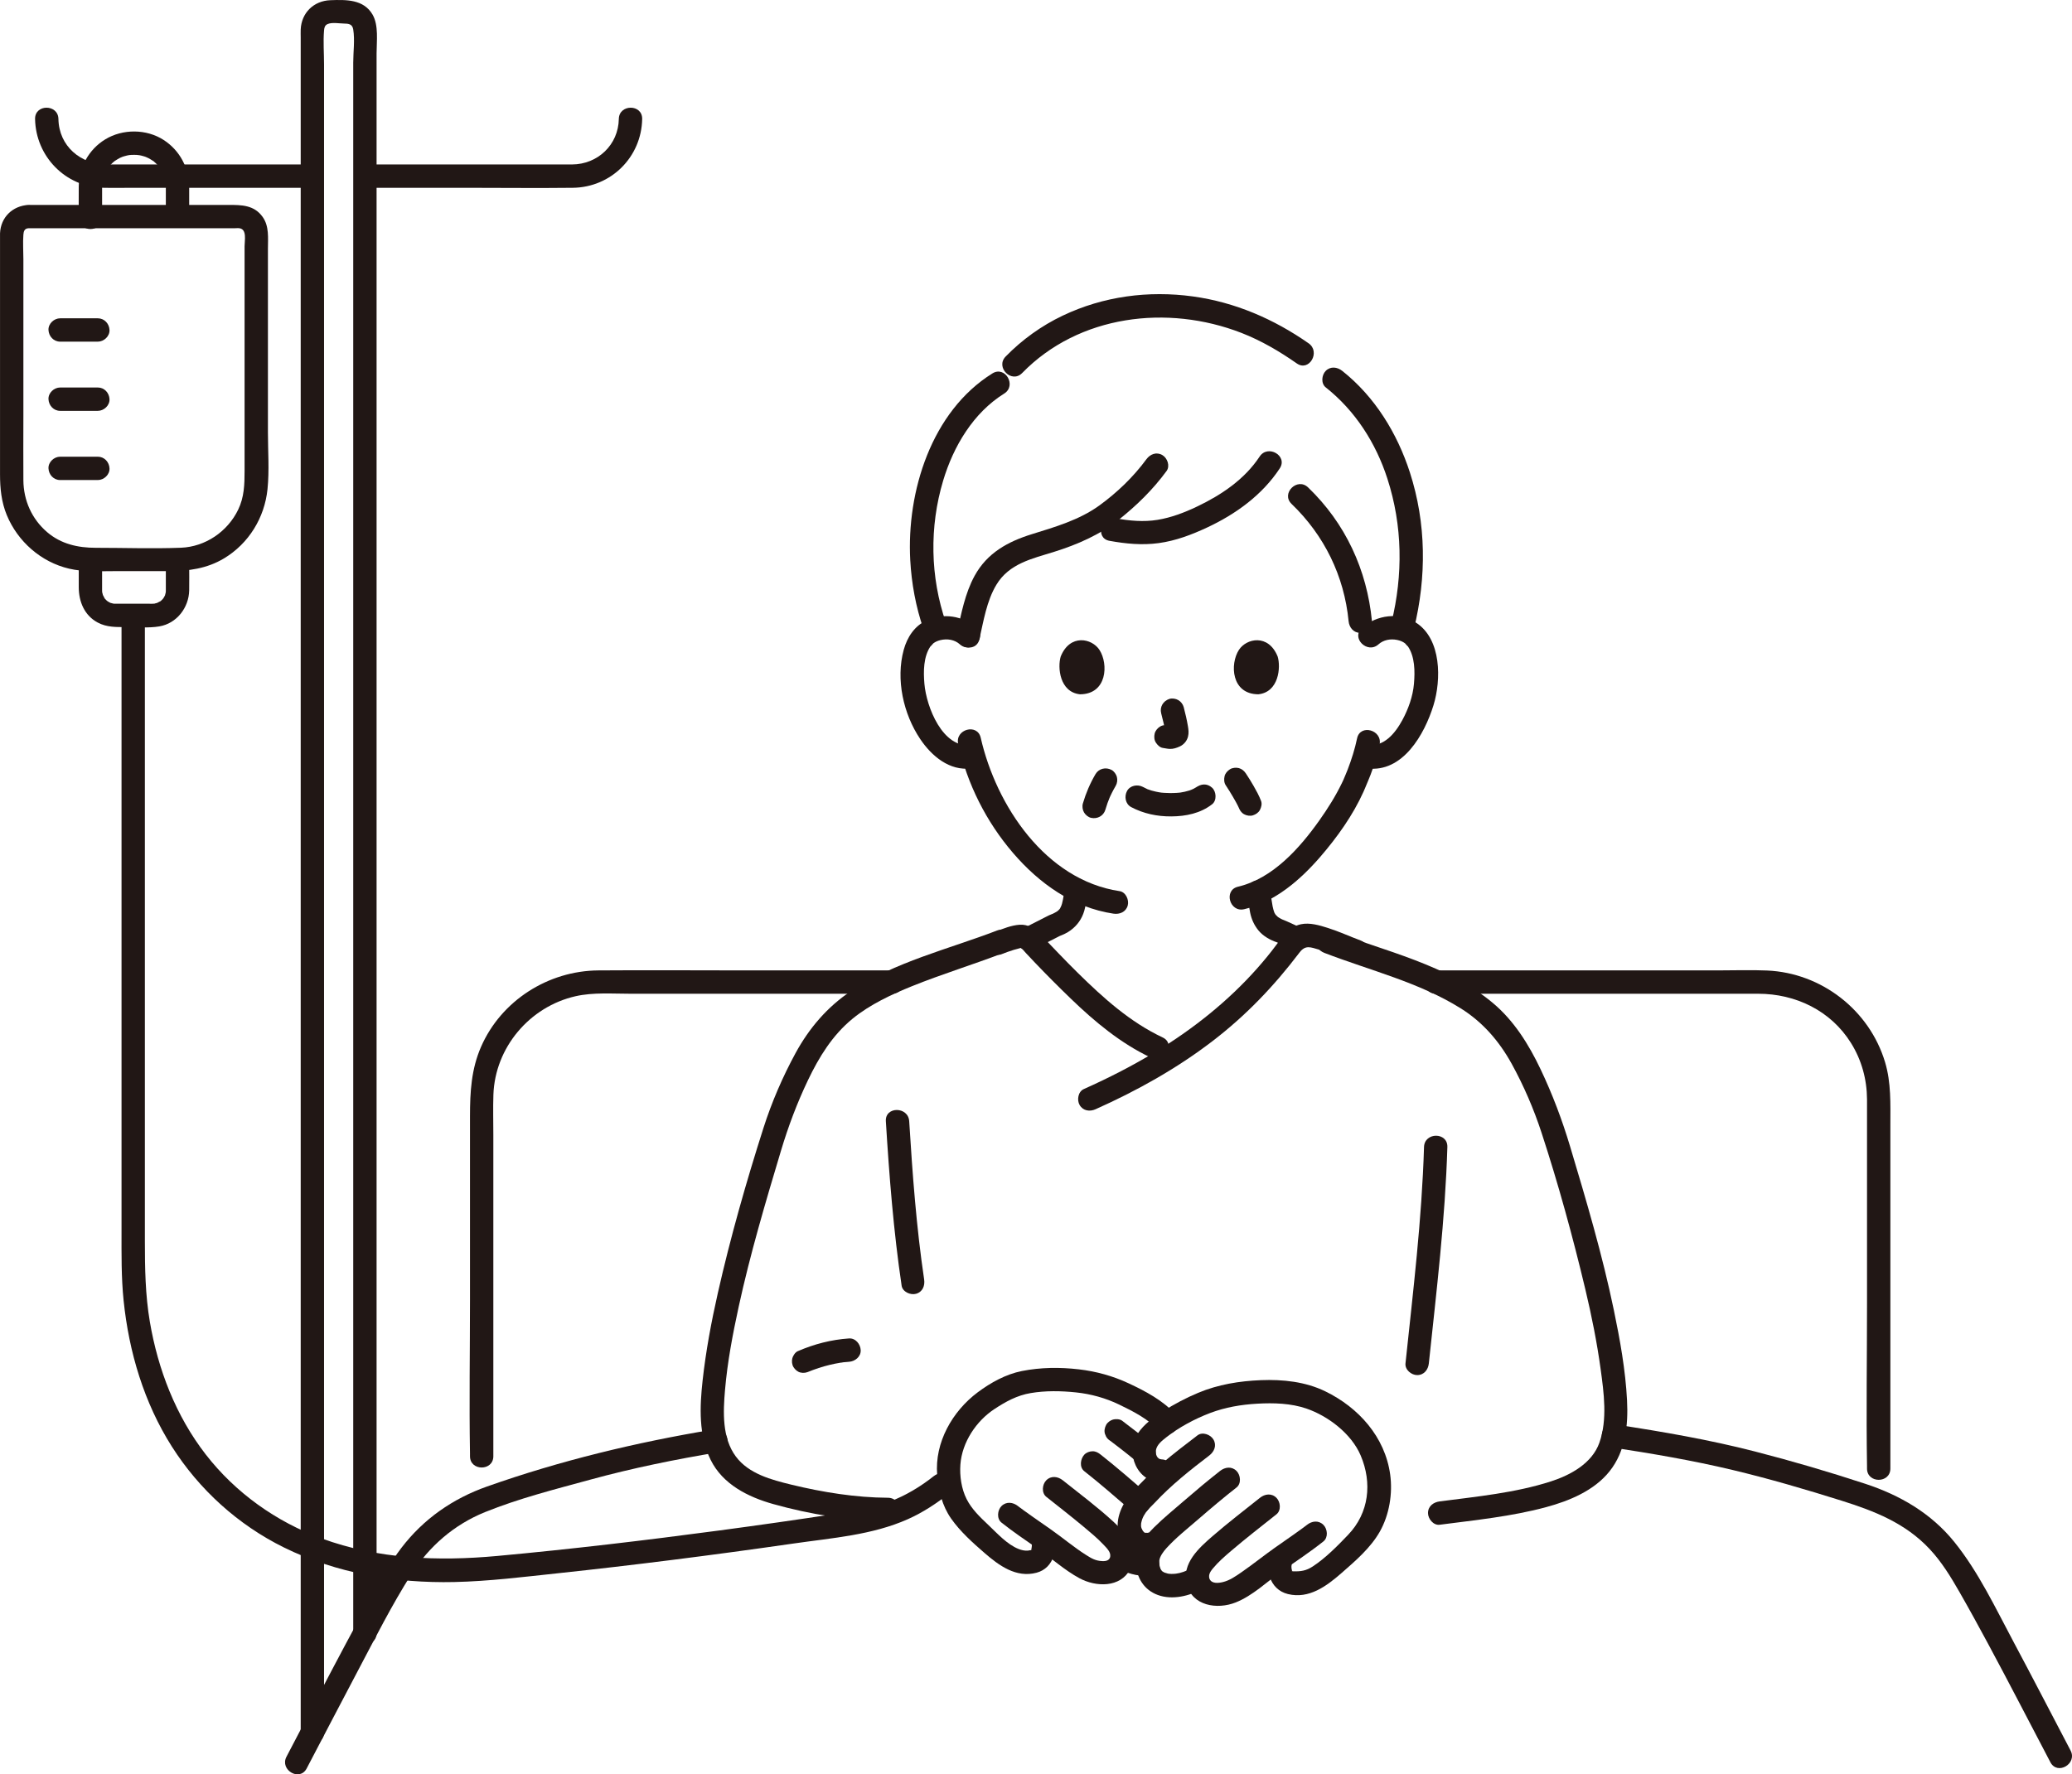 <?xml version="1.0" encoding="UTF-8"?><svg id="b" xmlns="http://www.w3.org/2000/svg" width="354.959" height="304.046" viewBox="0 0 354.959 304.046"><defs><style>.e{fill:#211715;}</style></defs><g id="c"><g id="d"><path class="e" d="M84.514,249.535v-55.134c0-2.269-.066-4.55.012-6.818.28-8.096,6.211-15.089,14.074-16.874,3.019-.685,6.323-.424,9.403-.424h44.802c2.574,0,2.578-4,0-4h-25.02c-8.422,0-16.847-.063-25.268,0-8.583.064-16.622,5.149-20.092,13.056-1.696,3.865-1.909,7.799-1.909,11.913v31.393c0,8.809-.15,17.632,0,26.439.003.15,0,.299,0,.449,0,2.574,4,2.578,4,0h0Z"/><path class="e" d="M246.004,170.285h55.183c6.433,0,12.456,2.893,15.917,8.449,1.814,2.912,2.719,6.21,2.74,9.634.005.875,0,1.751,0,2.626v32.457c0,9.241-.148,18.497,0,27.737.002.152,0,.305,0,.457,0,2.574,4,2.578,4,0v-24.137c0-11.579,0-23.157,0-34.736,0-3.624.149-7.24-.909-10.764-2.683-8.932-10.905-15.302-20.214-15.704-2.769-.119-5.56-.02-8.33-.02h-48.386c-2.574,0-2.578,4,0,4h0Z"/><path class="e" d="M55.514,296.835V11.026c0-1.908-.163-3.898,0-5.801.039-.462.113-.884.613-1.105.755-.333,2.008-.094,2.804-.086.789.009,1.432.085,1.582,1.013.292,1.797,0,3.885,0,5.697v269.09c0,2.574,4,2.578,4,0V9.148c0-2.056.383-4.785-.684-6.639C62.304-.14,59.259-.062,56.596.035c-2.846.103-4.959,2.159-5.081,5.019-.02.455,0,.916,0,1.371v290.409c0,2.574,4,2.578,4,0h0Z"/><path class="e" d="M53.009,28.18c-11.567,0-23.135,0-34.702,0-4.492,0-8.216-3.149-8.298-7.794-.045-2.571-4.045-2.579-4,0,.112,6.392,5.185,11.641,11.618,11.791,1.767.041,3.54.003,5.308.003h23.61c2.155,0,4.309,0,6.464,0,2.574,0,2.578-4,0-4h0Z"/><path class="e" d="M63.012,32.18c5.619,0,11.237,0,16.856,0,6.088,0,12.18.071,18.267,0,6.533-.077,11.762-5.255,11.877-11.794.045-2.575-3.955-2.575-4,0-.078,4.433-3.611,7.771-8,7.794-2.152.011-4.304,0-6.456,0-7.555,0-15.109,0-22.664,0-1.96,0-3.919,0-5.879,0-2.574,0-2.578,4,0,4h0Z"/><path class="e" d="M4.879,39.112c9.83,0,19.66,0,29.49,0h5.799c.277,0,.589-.042.864,0,1.302.198.867,2.104.867,3.077,0,9.683,0,19.366,0,29.05,0,3.148,0,6.297,0,9.445,0,2.323-.062,4.508-1.093,6.643-1.819,3.767-5.615,6.368-9.82,6.531-4.849.187-9.734.011-14.586.011-3.05,0-5.942-.644-8.324-2.682-2.629-2.249-4.041-5.436-4.07-8.879-.032-3.701,0-7.403,0-11.104v-26.804c0-1.38-.105-2.807,0-4.184.043-.563.173-1.063.873-1.104,2.559-.148,2.576-4.149,0-4C2.152,35.27.12,37.226.005,39.988c-.012.296,0,.595,0,.891v40.408c0,2.397.232,4.738,1.16,6.982,1.872,4.529,5.867,8.047,10.665,9.173,2.496.586,5.109.426,7.653.426h9.445c3.34,0,6.536-.429,9.464-2.194,4.229-2.548,6.936-6.966,7.435-11.854.326-3.194.072-6.52.072-9.729,0-3.235,0-6.47,0-9.705,0-5.338,0-10.676,0-16.013,0-1.907,0-3.813,0-5.72,0-1.864.24-3.875-.903-5.478-1.466-2.058-3.629-2.061-5.845-2.061-11.122,0-22.243,0-33.365,0h-.907c-2.574,0-2.578,4,0,4Z"/><path class="e" d="M10.305,58.544h6.455c1.046,0,2.048-.92,2-2s-.879-2-2-2c-.067,0-.134,0-.2,0-1.046,0-2.048.92-2,2s.879,2,2,2c.067,0,.134,0,.2,0v-4h-6.455c-1.046,0-2.048.92-2,2s.879,2,2,2h0Z"/><path class="e" d="M10.305,70.401h6.455c1.046,0,2.048-.92,2-2s-.879-2-2-2c-.067,0-.134,0-.2,0-1.046,0-2.048.92-2,2s.879,2,2,2c.067,0,.134,0,.2,0v-4h-6.455c-1.046,0-2.048.92-2,2s.879,2,2,2h0Z"/><path class="e" d="M10.305,82.259h6.455c1.046,0,2.048-.92,2-2s-.879-2-2-2c-.067,0-.134,0-.2,0-1.046,0-2.048.92-2,2s.879,2,2,2c.067,0,.134,0,.2,0v-4h-6.455c-1.046,0-2.048.92-2,2s.879,2,2,2h0Z"/><path class="e" d="M13.492,96.363v4.254c0,2.472.963,4.836,3.245,6.058,1.56.836,3.192.777,4.908.777,1.849,0,3.817.192,5.645-.115,2.99-.502,5.063-3.215,5.121-6.175.029-1.467,0-2.937,0-4.404,0-2.574-4-2.578-4,0v3.709c0,.214.003.429,0,.643-.001.095-.003.189-.005.284-.001.065-.06.383,0,.072-.031.163-.082.32-.123.481-.081.313.12-.222-.014.068-.054.118-.12.229-.183.342-.022.04-.246.369-.116.196.129-.172-.121.133-.154.166-.091.091-.182.181-.278.266-.237.211.216-.129-.056.038-.103.063-.75.359-.481.271-.076.025-.789.179-.443.139-.328.037-.663.02-.992.02-.871,0-1.743,0-2.614,0-.774,0-1.549,0-2.323,0-.359,0-.719,0-1.078-.005-.065,0-.383-.06-.072,0-.163-.031-.32-.082-.481-.123-.313-.081.222.12-.068-.014-.118-.054-.229-.12-.342-.183-.04-.022-.369-.246-.196-.116.172.129-.133-.121-.166-.154-.091-.091-.181-.182-.266-.278-.211-.237.129.216-.038-.056-.063-.103-.359-.75-.271-.481-.025-.076-.179-.789-.139-.443-.016-.144-.017-.289-.02-.434-.004-.199,0-.398,0-.597v-4.205c0-2.574-4-2.578-4,0h0Z"/><path class="e" d="M17.492,37.31v-4.523c0-.263-.002-.526,0-.789,0-.098,0-.193.003-.292.006-.207.017-.416.043-.622-.044.339.053-.222.064-.273.272-1.196.741-2.039,1.679-2.905.12-.11.241-.22.369-.32-.236.185.026-.013.066-.038.279-.175.552-.352.846-.5.015-.008.602-.247.248-.117.125-.046.251-.09.378-.13.192-.061.387-.113.583-.157.07-.016.631-.111.273-.064.324-.042.655-.049.981-.046.14.001.279.004.419.012.015,0,.677.087.287.02.332.057.66.135.982.236.127.04.252.085.378.13-.312-.113.267.127.336.163.263.137.508.297.759.455.495.312-.218-.227.217.163.097.087.196.172.291.262.236.224.462.462.663.718-.233-.297.141.221.147.23.107.165.207.335.3.508.439.816.602,1.591.607,2.6.007,1.629,0,3.258,0,4.887,0,2.574,4,2.578,4,0,0-1.621.007-3.243,0-4.864-.014-3.273-1.612-6.283-4.369-8.067-2.954-1.911-7.019-1.931-10.014-.105-2.826,1.723-4.501,4.79-4.536,8.083-.019,1.782,0,3.565,0,5.347,0,2.574,4,2.578,4,0h0Z"/><path class="e" d="M122.103,244.976c-13.101,2.177-26.124,5.313-38.659,9.743-5.898,2.084-10.904,5.568-14.705,10.551-1.846,2.42-3.305,5.103-4.788,7.753-1.604,2.868-3.167,5.758-4.714,8.656-3.43,6.425-6.771,12.898-10.159,19.345-1.196,2.277,2.255,4.301,3.454,2.019,2.94-5.595,5.843-11.209,8.802-16.794,2.932-5.534,5.776-11.207,9.138-16.496,3.043-4.788,7.329-8.5,12.603-10.639,5.787-2.346,12.014-3.916,18.029-5.562,7.269-1.99,14.629-3.484,22.062-4.72,1.066-.177,1.662-1.497,1.397-2.46-.311-1.131-1.391-1.575-2.46-1.397h0Z"/><path class="e" d="M275.863,247.983c7.024,1.072,14.05,2.257,20.964,3.91,6.28,1.502,12.493,3.32,18.651,5.257,5.672,1.784,10.949,3.855,15.098,8.295,2.066,2.211,3.618,4.76,5.115,7.374,1.657,2.894,3.259,5.819,4.84,8.756,3.641,6.765,7.156,13.597,10.727,20.399,1.197,2.28,4.65.261,3.454-2.019-3.244-6.179-6.441-12.382-9.729-18.538-3.105-5.813-6.034-12.056-10.193-17.206-3.963-4.907-9.302-8.001-15.231-9.95-6.251-2.054-12.578-3.912-18.951-5.55-7.791-2.002-15.734-3.373-23.681-4.586-1.066-.163-2.15.269-2.46,1.397-.26.946.323,2.296,1.397,2.46h0Z"/><path class="e" d="M63.049,270.003v1.583c-.01.275.047.532.172.771.081.248.219.463.414.644.181.195.396.333.644.414.238.125.495.183.771.172l.532-.071c.339-.095.633-.266.883-.514l.313-.405c.181-.312.272-.648.273-1.009v-1.583c.01-.275-.047-.532-.172-.771-.081-.248-.219-.463-.414-.644-.181-.195-.396-.333-.644-.414-.238-.125-.495-.183-.771-.172l-.532.071c-.339.095-.633.266-.883.514l-.313.405c-.181.312-.272.648-.273,1.009h0Z"/><path class="e" d="M177.164,162.621c1.293-.644,2.576-1.306,3.86-1.967.164-.084.327-.17.492-.252.047-.024.096-.046.142-.071.274-.148-.777.314-.278.122.716-.275,1.41-.578,2.027-1.036,1.154-.855,1.938-1.965,2.343-3.348.291-.991.386-2.046.552-3.063.089-.547.089-1.045-.202-1.541-.243-.415-.718-.811-1.195-.919-.962-.219-2.281.293-2.46,1.397-.156.961-.255,1.949-.504,2.891-.061.23-.145.448-.221.673.228-.679.002-.038-.117.154-.105.169-.378.399.049-.034-.088.089-.164.193-.253.283-.09.092-.214.171-.294.269.27-.203.322-.243.155-.12-.045.032-.09.063-.136.093-.251.167-.517.3-.786.436-.195.087-.159.073.108-.043-.088.035-.176.069-.265.101-.171.068-.343.136-.51.215-.266.126-.526.266-.788.401-1.243.642-2.487,1.281-3.74,1.905-.938.468-1.276,1.87-.718,2.736.619.96,1.733,1.218,2.736.718h0Z"/><path class="e" d="M213.604,152.835c.151,1.171.324,2.361.554,3.521.225,1.132.684,2.161,1.411,3.057.818,1.007,2.063,1.697,3.282,2.094-.537-.175-.495-.213-.187-.074.208.094.415.189.623.285.613.283,1.226.568,1.837.854.498.233.993.352,1.541.202.464-.128.967-.486,1.195-.919.468-.885.294-2.263-.718-2.736-.892-.417-1.782-.844-2.684-1.239-.18-.079-.361-.157-.544-.229-.004-.002-.26-.09-.261-.099.277.12.319.137.125.052-.073-.034-.146-.068-.219-.104-.103-.052-.205-.106-.305-.163-.11-.063-.213-.135-.321-.2-.391-.236.305.275.041.041-.164-.146-.314-.295-.465-.455-.239-.253.275.398.096.129-.063-.095-.128-.188-.185-.287-.042-.073-.082-.147-.12-.222-.216-.429.144.404.032.095-.136-.375-.241-.753-.318-1.144-.081-.409-.14-.822-.203-1.234-.03-.199-.062-.398-.096-.596-.025-.146-.051-.291-.075-.437-.019-.115-.115-.788-.038-.191-.071-.551-.176-1.005-.586-1.414-.347-.347-.916-.608-1.414-.586-.517.023-1.054.193-1.414.586-.332.362-.652.903-.586,1.414h0Z"/><path class="e" d="M167.269,107.585c-2.341-2.089-5.657-2.583-8.522-1.281-2.083.947-3.344,2.901-3.93,5.053-1.378,5.062-.072,10.971,2.828,15.286,1.952,2.904,5.011,5.507,8.744,5.023,1.071-.139,2-.82,2-2,0-.973-.921-2.14-2-2-4.912.637-7.688-6.55-8.027-10.495-.18-2.102-.18-4.685,1.088-6.487-.224.318.472-.471.423-.433.373-.288.798-.461,1.252-.568,1.159-.275,2.412-.077,3.315.729,1.915,1.709,4.754-1.11,2.828-2.828h0Z"/><path class="e" d="M236.15,110.413c.861-.768,2.042-.982,3.158-.763.511.1.994.281,1.41.602-.065-.05.642.744.423.433,1.266,1.804,1.269,4.383,1.088,6.487-.184,2.151-.963,4.323-1.988,6.215-1.243,2.294-3.172,4.652-6.038,4.28-1.073-.139-2,1.019-2,2,0,1.196.924,1.86,2,2,6.119.794,9.84-5.86,11.365-10.796,1.355-4.383,1.374-11.313-2.931-14.138-2.879-1.89-6.81-1.382-9.314.853-1.925,1.717.912,4.538,2.828,2.828h0Z"/><path class="e" d="M232.484,126.532c-.377,1.814-.941,3.592-1.604,5.321-.22.574-.472,1.134-.705,1.702-.112.273.175-.349-.078.172-.072.149-.14.301-.212.451-1.079,2.239-2.42,4.366-3.855,6.392-3.385,4.78-8.009,9.983-13.946,11.373-2.505.587-1.445,4.444,1.063,3.857,5.244-1.228,9.611-5.013,13.049-8.995,2.879-3.334,5.569-7.095,7.386-11.13.121-.269.235-.541.349-.813.029-.069.199-.478.109-.268.093-.218.551-1.291.756-1.835.635-1.68,1.179-3.405,1.545-5.165.523-2.512-3.332-3.586-3.857-1.063h0Z"/><path class="e" d="M164.151,127.473c1.567,6.885,4.787,13.321,9.388,18.679,4.488,5.227,10.262,9.367,17.196,10.407,1.067.16,2.15-.268,2.46-1.397.259-.944-.322-2.299-1.397-2.46-12.659-1.899-21.131-14.611-23.79-26.292-.571-2.509-4.428-1.447-3.857,1.063h0Z"/><path class="e" d="M193.778,138.299c2.146,1.133,4.455,1.614,6.882,1.598,2.503-.016,4.993-.525,6.993-2.083.829-.646.729-2.159,0-2.828-.88-.807-1.944-.689-2.828,0,.619-.482.191-.15.032-.048-.136.087-.275.167-.418.242-.19.1-.648.202-.095.064-.194.049-.385.148-.576.209-.527.169-1.067.281-1.613.368.299-.048.094-.013-.089.005-.158.016-.317.029-.475.039-.382.025-.764.034-1.147.032-.343-.002-.685-.014-1.027-.037-.157-.011-.314-.023-.47-.039-.067-.007-.641-.106-.162-.016-.508-.096-1.011-.186-1.507-.335-.211-.063-.417-.139-.625-.21-.489-.167.353.176-.089-.033-.258-.122-.513-.249-.766-.382-.925-.488-2.217-.265-2.736.718-.488.924-.27,2.215.718,2.736h0Z"/><path class="e" d="M198.924,122.231c.295,1.124.577,2.265.746,3.415l-.071-.532c.02.158.029.313.013.471l.071-.532c-.011.073-.027.142-.052.212l.202-.478c-.022.049-.045.091-.075.136l.313-.405c-.035.043-.068.075-.112.11l.405-.313c-.086.055-.177.1-.27.143l.478-.202c-.149.062-.297.108-.456.133l.532-.071c-.144.017-.284.016-.428,0l.532.071c-.161-.022-.32-.062-.481-.083-.266-.083-.532-.095-.798-.036-.266.012-.514.091-.744.237-.415.243-.811.718-.919,1.195-.117.512-.091,1.087.202,1.541.26.403.695.852,1.195.919.389.052.767.151,1.163.168.619.027,1.191-.165,1.743-.419.687-.316,1.225-.948,1.408-1.687.155-.628.09-1.16-.016-1.79-.186-1.1-.44-2.191-.723-3.27-.127-.483-.49-.944-.919-1.195s-1.061-.357-1.541-.202c-1.042.337-1.681,1.376-1.397,2.46h0Z"/><path class="e" d="M181.715,112.493c-.57,1.853-.199,6.117,3.313,6.48,4.641-.028,4.888-5.182,3.325-7.606-1.279-1.984-5.04-2.81-6.638,1.126Z"/><path class="e" d="M218.877,112.493c.57,1.853.199,6.117-3.312,6.479-4.641-.028-4.888-5.182-3.326-7.606,1.279-1.984,5.04-2.809,6.638,1.127Z"/><path class="e" d="M170.011,63.987c-10.453,6.512-14.713,20.247-14.074,31.998.216,3.969.953,8.009,2.253,11.768.836,2.418,4.702,1.379,3.857-1.063-2.701-7.809-2.843-16.419-.473-24.33,1.76-5.873,5.15-11.613,10.456-14.918,2.18-1.358.174-4.82-2.019-3.454h0Z"/><path class="e" d="M224.18,58.828c-5.939-4.153-12.614-7.046-19.82-8.032-7.621-1.043-15.338-.027-22.304,3.29-3.637,1.732-6.966,4.126-9.777,7.01-1.798,1.845,1.028,4.676,2.828,2.828,9.716-9.972,24.916-11.797,37.572-6.876,3.373,1.312,6.524,3.164,9.483,5.233,2.114,1.478,4.116-1.988,2.019-3.454h0Z"/><path class="e" d="M242.229,107.752c2.165-8.869,2.126-18.06-.697-26.797-2.171-6.72-6.014-12.988-11.59-17.403-.846-.67-2.003-.826-2.828,0-.696.696-.851,2.154,0,2.828,5.056,4.003,8.588,9.528,10.562,15.638,2.608,8.073,2.699,16.468.697,24.67-.61,2.5,3.246,3.567,3.857,1.063h0Z"/><path class="e" d="M221.261,86.35c5.603,5.381,9.021,12.356,9.772,20.099.104,1.075.845,2,2,2,1.001,0,2.105-.918,2-2-.853-8.806-4.539-16.778-10.943-22.928-1.857-1.783-4.69,1.041-2.828,2.828h0Z"/><path class="e" d="M215.786,78.241c-2.565,3.898-6.559,6.578-10.71,8.557-2.153,1.027-4.416,1.897-6.78,2.282-2.379.388-4.81.165-7.166-.264-2.517-.457-3.596,3.397-1.063,3.857,2.804.51,5.595.778,8.431.392,2.899-.394,5.613-1.423,8.254-2.652,4.923-2.292,9.474-5.573,12.489-10.154,1.419-2.156-2.043-4.162-3.454-2.019h0Z"/><path class="e" d="M196.391,78.697c-2.227,3.03-5.032,5.726-8.077,7.931-3.414,2.472-7.573,3.672-11.54,4.904-4.137,1.284-7.664,3.222-9.81,7.135-1.649,3.006-2.282,6.491-3.038,9.8-.572,2.506,3.283,3.576,3.857,1.063.714-3.126,1.239-6.555,2.917-9.339,2.195-3.643,6.126-4.458,9.922-5.645,3.923-1.226,7.837-2.93,11.061-5.508,3.091-2.471,5.812-5.129,8.161-8.323.64-.871.146-2.232-.718-2.736-1.015-.594-2.095-.155-2.736.718h0Z"/><path class="e" d="M187.678,132.644c-.926,1.576-1.658,3.284-2.169,5.038-.144.494-.057,1.1.202,1.541.243.415.718.811,1.195.919,1.07.244,2.147-.322,2.46-1.397.217-.744.475-1.475.775-2.189l-.202.478c.346-.816.744-1.607,1.193-2.371.263-.447.339-1.042.202-1.541-.128-.464-.486-.967-.919-1.195-.961-.507-2.17-.246-2.736.718h0Z"/><path class="e" d="M209.983,134.559c.433.651.847,1.314,1.239,1.991.383.661.773,1.331,1.079,2.032l-.202-.478c.029.07.057.14.084.212.189.499.443.917.919,1.195.429.251,1.061.357,1.541.202.484-.157.951-.457,1.195-.919.238-.45.39-1.045.202-1.541-.342-.901-.806-1.747-1.284-2.581-.416-.725-.856-1.435-1.319-2.131-.289-.435-.681-.778-1.195-.919-.479-.132-1.116-.072-1.541.202-.427.275-.803.685-.919,1.195s-.096,1.093.202,1.541h0Z"/><path class="e" d="M171.566,163.513c.694-.273,1.392-.533,2.106-.749.309-.094,1.186-.329,1.193-.326.22.069.644.615.865.852.518.556,1.04,1.109,1.564,1.659,2.008,2.107,4.065,4.167,6.16,6.188,4.074,3.931,8.547,7.663,13.703,10.091,2.316,1.091,4.349-2.357,2.019-3.454-5.592-2.633-10.175-6.776-14.539-11.068-2.184-2.148-4.277-4.376-6.397-6.586-.965-1.006-2.134-1.758-3.574-1.659-1.425.097-2.853.681-4.164,1.196-1.005.395-1.705,1.34-1.397,2.46.263.958,1.449,1.794,2.46,1.397h0Z"/><path class="e" d="M187.692,190.07c7.054-3.149,13.84-6.933,19.983-11.635,5.745-4.397,10.583-9.455,14.944-15.208,1.024-1.351,1.883-.923,3.407-.48,2.032.591,3.989,1.518,5.973,2.257,2.416.899,3.458-2.965,1.063-3.857-1.861-.693-3.696-1.544-5.588-2.141-1.428-.451-3.096-.951-4.596-.633-1.95.413-3.029,1.915-4.144,3.428-1.062,1.441-2.2,2.824-3.388,4.163-4.962,5.587-10.834,10.262-17.199,14.153-4.005,2.448-8.189,4.587-12.474,6.501-.986.44-1.22,1.877-.718,2.736.594,1.016,1.746,1.16,2.736.718h0Z"/><path class="e" d="M152.111,256.651c-5.536-.03-11.17-.939-16.54-2.244-3.409-.828-7.3-1.852-9.51-4.82-2.38-3.195-2.18-7.632-1.858-11.389.412-4.809,1.321-9.582,2.346-14.294,1.961-9.009,4.593-17.88,7.239-26.708,1.248-4.164,2.757-8.185,4.633-12.111,1.894-3.965,4.196-7.711,7.635-10.524,2.996-2.451,6.734-4.181,10.166-5.566,5.171-2.088,10.506-3.708,15.704-5.708,1.008-.388,1.703-1.345,1.397-2.46-.265-.964-1.447-1.787-2.46-1.397-8.393,3.228-17.566,5.371-25.134,10.437-4.021,2.692-7.117,6.329-9.428,10.566-2.212,4.055-4.105,8.443-5.509,12.844-2.968,9.303-5.673,18.791-7.823,28.316-1.114,4.933-2.047,9.925-2.603,14.954-.501,4.538-.7,9.395,1.37,13.6s6.41,6.377,10.744,7.59c6.288,1.76,13.093,2.88,19.631,2.915,2.574.014,2.577-3.986,0-4h0Z"/><path class="e" d="M226.887,163.287c7.888,3.034,16.186,5.026,23.341,9.493,3.791,2.367,6.613,5.642,8.759,9.542,2.048,3.721,3.774,7.729,5.095,11.766,2.886,8.817,5.367,17.864,7.515,26.886,1.071,4.499,1.985,9.054,2.612,13.637.556,4.066,1.187,8.649-.215,12.611-1.252,3.536-4.95,5.546-8.292,6.623-6.134,1.977-12.704,2.6-19.068,3.431-1.071.14-2,.819-2,2,0,.972.921,2.141,2,2,6.08-.794,12.294-1.411,18.227-3.014,3.98-1.075,8.231-2.825,10.874-6.142,2.749-3.449,3.217-7.896,2.997-12.169-.267-5.184-1.203-10.357-2.255-15.432-1.963-9.474-4.72-18.79-7.496-28.053-1.363-4.549-3.018-8.945-5.06-13.239-2.022-4.254-4.559-8.342-8.212-11.389-7.846-6.547-18.445-8.824-27.76-12.407-1.008-.388-2.194.428-2.46,1.397-.31,1.128.385,2.071,1.397,2.46h0Z"/><path class="e" d="M138.678,234.992c.2-.086.165-.072-.104.042.084-.035.168-.069.252-.103.148-.059.297-.117.447-.173.323-.121.648-.235.976-.342.612-.2,1.232-.375,1.858-.528.612-.149,1.229-.275,1.85-.376.161-.026.365-.024.518-.078-.318.042-.367.049-.148.021l.127-.015c.331-.038.662-.067.994-.089,1.042-.07,2.051-.87,2-2-.046-1.024-.882-2.075-2-2-3.051.205-5.991.973-8.79,2.187-.428.186-.801.768-.919,1.195-.132.479-.072,1.116.202,1.541.275.427.685.803,1.195.919.559.127,1.02.024,1.541-.202h0Z"/><path class="e" d="M191.305,268.641c1.574.916,3.481,1.468,5.309,1.393.526-.021,1.037-.208,1.414-.586.347-.347.608-.916.586-1.414-.023-.517-.193-1.054-.586-1.414-.382-.351-.881-.608-1.414-.586-.416.017-.831-.006-1.243-.062l.532.071c-.732-.105-1.443-.307-2.125-.592l.478.202c-.32-.137-.631-.291-.931-.466-.449-.261-1.04-.34-1.541-.202-.464.128-.967.486-1.195.919-.506.957-.248,2.174.718,2.736h0Z"/><path class="e" d="M196.568,255.98c-2.64-2.266-5.254-4.559-7.99-6.71-.435-.342-.837-.586-1.414-.586-.491,0-1.076.218-1.414.586-.661.72-.878,2.138,0,2.828,2.736,2.151,5.35,4.444,7.99,6.71.793.681,2.06.837,2.828,0,.687-.748.848-2.101,0-2.828h0Z"/><path class="e" d="M190.215,246.901c.57.432,1.139.866,1.705,1.303l-.405-.313c1.033.798,2.057,1.608,3.065,2.437.422.346.849.586,1.414.586.491,0,1.076-.218,1.414-.586.35-.381.61-.882.586-1.414-.022-.5-.183-1.083-.586-1.414-1.693-1.391-3.429-2.729-5.175-4.053-.385-.292-1.099-.323-1.541-.202-.464.128-.967.486-1.195.919-.245.464-.368,1.026-.202,1.541l.202.478c.178.301.417.54.718.718h0Z"/><path class="e" d="M179.239,256.487c2.122,1.689,4.266,3.351,6.349,5.088,1.173.979,2.36,1.959,3.414,3.069.63.663,1.286,1.304,1.196,2.029-.019.153-.033.346-.277.567-.275.25-.677.278-1.093.263-1.152-.041-1.851-.465-2.789-1.06-2.099-1.331-3.994-2.951-6.03-4.373-1.001-.7-2.006-1.395-3.005-2.099-.53-.373-1.058-.748-1.583-1.129-.229-.166-.458-.333-.685-.503-.077-.057-.153-.115-.23-.172-.47-.356.283.226-.112-.089-.844-.673-2.004-.824-2.828,0-.698.698-.849,2.152,0,2.828,2.01,1.602,4.155,3.034,6.261,4.504,2.362,1.649,4.54,3.644,7.081,5.022,2.811,1.525,7.004,1.679,8.711-1.532,1.696-3.19-.618-6.072-2.886-8.155-2.747-2.522-5.75-4.766-8.665-7.087-.844-.672-2.004-.824-2.828,0-.697.697-.85,2.152,0,2.828h0Z"/><path class="e" d="M176.757,264.554c.031.068.018.818-.15,1.125.113-.208.465-.042-.109-.038-.131,0-.274.058-.407.069-.534.043-1.074-.081-1.57-.274-1.981-.771-3.708-2.709-5.223-4.141-1.402-1.325-2.828-2.68-3.709-4.422-.885-1.753-1.205-3.967-1.062-5.913.284-3.855,2.742-7.474,5.823-9.504,1.951-1.286,3.884-2.349,6.215-2.742,2.562-.432,5.198-.383,7.775-.115,2.552.266,5.077.968,7.387,2.085,2.385,1.153,5.017,2.478,6.802,4.485,1.714,1.928,4.535-.91,2.828-2.828-2.087-2.347-5.185-3.983-7.994-5.293-2.722-1.27-5.556-2.055-8.54-2.402-3.239-.377-6.553-.348-9.759.289-2.741.544-5.333,1.979-7.558,3.638-4.359,3.25-7.415,8.615-6.955,14.158.221,2.67.841,5.298,2.407,7.517s3.66,4.09,5.709,5.87c2.483,2.157,5.41,4.298,8.894,3.382,3.047-.801,3.844-4.351,2.649-6.963-.45-.982-1.87-1.224-2.736-.718-1.009.59-1.169,1.751-.718,2.736h0Z"/><path class="e" d="M209.008,252.058c-2.095,1.643-4.132,3.354-6.145,5.095-1.739,1.504-3.539,2.962-5.17,4.585-1.67,1.662-3.19,3.68-3.089,6.159s1.393,4.557,3.758,5.418c2.475.9,5.445.179,7.659-1.082,2.237-1.273.224-4.73-2.019-3.454-.769.438-1.772.797-2.581.885-.507.056-1.032.047-1.346-.018-.115-.024-.707-.227-.579-.166.031.015-.552-.331-.329-.181-.086-.076-.166-.158-.241-.246.128.161.124.142-.011-.059-.195-.326-.016.067-.138-.284-.181-.519-.222-.734-.169-1.291.069-.72.724-1.584,1.196-2.106,1.66-1.837,3.639-3.385,5.506-5.003,2.138-1.853,4.3-3.678,6.526-5.424.851-.667.699-2.129,0-2.828-.84-.84-1.976-.669-2.828,0h0Z"/><path class="e" d="M196.659,262.64c-.485.101.393.034-.122.023-.084-.002-.598-.05-.156.032-.045-.008-.506-.102-.279-.06.062.011-.077-.047-.103-.071-.03-.027-.278-.323-.215-.237-.037-.05-.321-.703-.212-.367-.025-.076-.125-.61-.083-.249-.02-.173-.014-.351-.007-.524.012-.139.007-.143-.015-.012l.041-.222c.046-.227.107-.456.187-.675.127-.351.341-.739.592-1.096.438-.623,1.034-1.134,1.553-1.69,2.83-3.037,6.03-5.569,9.323-8.082.857-.654,1.31-1.723.718-2.736-.494-.844-1.872-1.377-2.736-.718-4.075,3.11-8.165,6.234-11.508,10.154-1.605,1.881-2.756,4.633-1.854,7.094.946,2.582,3.287,3.845,5.941,3.291,1.058-.221,1.67-1.466,1.397-2.46-.302-1.097-1.399-1.618-2.46-1.397h0Z"/><path class="e" d="M215.839,256.663c-2.713,2.159-5.461,4.274-8.085,6.542-2.382,2.059-5.301,4.679-4.471,8.177.908,3.826,5.252,4.467,8.409,3.206,2.924-1.167,5.296-3.506,7.84-5.301,2.408-1.699,4.883-3.32,7.189-5.158.845-.674.703-2.125,0-2.828-.835-.835-1.981-.675-2.828,0-.059.047-.279.216.012-.005-.076.058-.152.116-.229.173-.199.149-.398.297-.598.444-.465.341-.934.676-1.404,1.009-.986.699-1.978,1.39-2.97,2.08-2.027,1.412-3.945,2.97-5.974,4.377-1.062.736-2.057,1.428-3.195,1.711-.785.195-1.885.317-2.292-.461-.118-.225-.138-.537-.078-.805.094-.419.383-.776.646-1.093.901-1.086,1.982-2.024,3.051-2.938,2.544-2.174,5.19-4.221,7.807-6.304.846-.673.703-2.125,0-2.828-.836-.836-1.98-.675-2.828,0h0Z"/><path class="e" d="M198.981,250.072c-.788-.027-1.065-.947-.957-1.572.162-.936,1.024-1.616,1.736-2.178,2.2-1.737,4.916-3.193,7.532-4.187,2.599-.988,5.327-1.449,8.094-1.605,2.802-.159,5.777-.078,8.452.847,3.71,1.283,7.678,4.303,9.261,8.026,2.003,4.709,1.437,9.842-2.137,13.583-1.828,1.913-3.861,3.992-6.085,5.444-1.139.743-2.035.858-3.325.828-.459-.011-.286-.221-.109.052-.119-.183-.151-.341-.189-.56-.018-.104-.015-.223-.016-.329,0-.045.106-.642.012-.435.45-.981.279-2.153-.718-2.736-.861-.504-2.284-.269-2.736.718-1.257,2.743-.341,6.403,2.841,7.183,3.617.886,6.619-1.36,9.185-3.601,2.389-2.086,4.987-4.314,6.565-7.11,1.623-2.875,2.217-6.524,1.768-9.776-.889-6.443-5.407-11.472-11.128-14.255-3.391-1.649-7.267-2.058-11.002-1.91-3.692.147-7.348.74-10.768,2.172-2.085.873-4.104,1.937-6.009,3.154-1.603,1.025-3.267,2.204-4.331,3.815-2.226,3.37-.133,8.288,4.061,8.433,2.575.089,2.571-3.911,0-4h0Z"/><path class="e" d="M151.758,192.128c.584,9.423,1.313,18.833,2.702,28.176.159,1.069,1.509,1.658,2.46,1.397,1.145-.315,1.556-1.388,1.397-2.46-1.335-8.986-1.997-18.051-2.559-27.113-.159-2.557-4.16-2.575-4,0h0Z"/><path class="e" d="M243.953,196.545c-.374,12.431-1.873,24.732-3.176,37.086-.113,1.076,1,2,2,2,1.176,0,1.886-.921,2-2,1.302-12.354,2.802-24.655,3.176-37.086.077-2.575-3.923-2.572-4,0h0Z"/><path class="e" d="M20.82,105.453c0,19.465,0,38.929,0,58.394s0,31.354,0,47.032c0,3.998-.054,7.991.356,11.976.906,8.813,3.492,17.505,8.263,25.021,4.689,7.386,11.346,13.414,19.195,17.289,9.03,4.458,19.17,6.145,29.184,5.928,5.945-.128,11.894-.88,17.802-1.509,6.498-.691,12.989-1.455,19.473-2.272,6.96-.878,13.913-1.817,20.856-2.82,6.582-.951,13.467-1.438,19.601-4.18,2.62-1.171,4.964-2.732,7.206-4.511.847-.672.702-2.126,0-2.828-.836-.836-1.979-.674-2.828,0-2.251,1.787-4.77,3.296-7.46,4.322-2.954,1.127-6.011,1.607-9.12,2.083-6.704,1.026-13.418,1.986-20.14,2.882-12.647,1.687-25.323,3.197-38.03,4.365-10.171.934-20.411.542-30.086-3.009-7.779-2.856-14.745-7.816-19.834-14.372-5.124-6.601-8.198-14.571-9.589-22.766-.778-4.585-.849-9.202-.849-13.835,0-14.295,0-28.591,0-42.886,0-19.424,0-38.847,0-58.271v-6.031c0-2.574-4-2.578-4,0h0Z"/></g></g></svg>